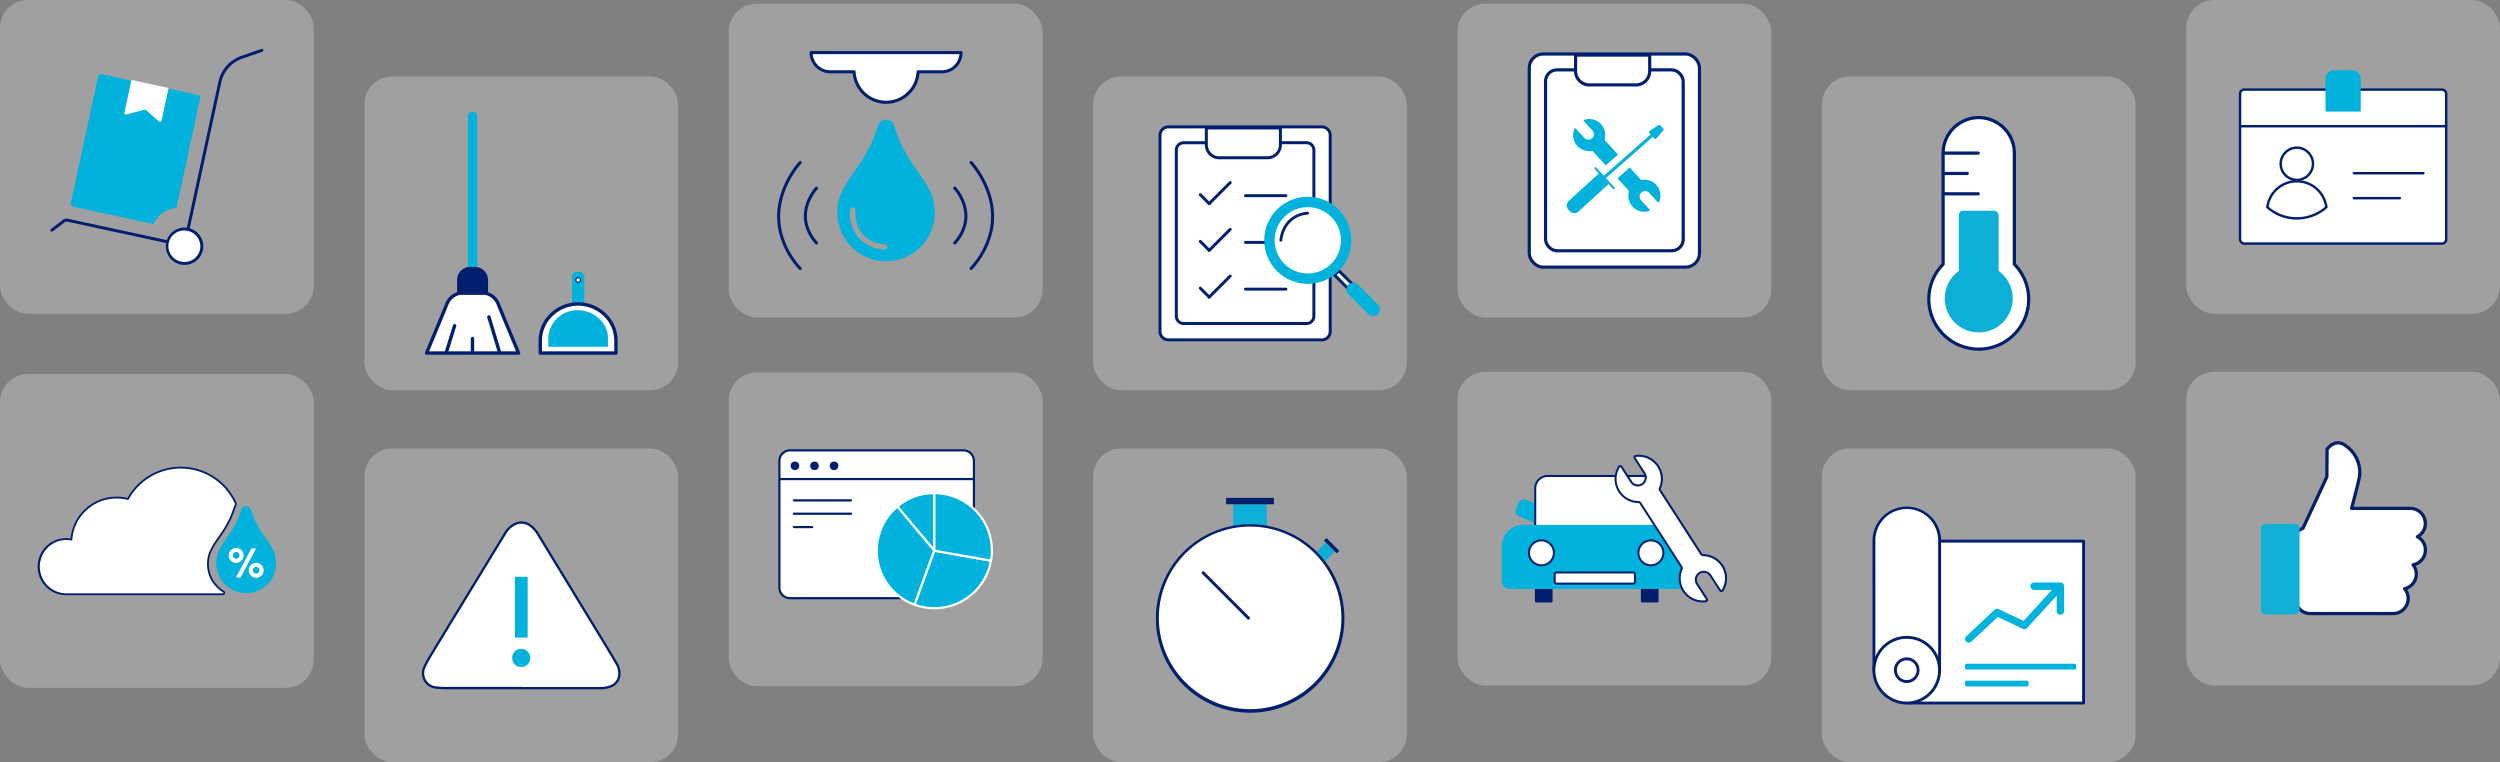 <?xml version="1.0" encoding="UTF-8"?> <svg xmlns="http://www.w3.org/2000/svg" id="Layer_1" data-name="Layer 1" viewBox="0 0 438.02 133.542"><rect x="0" y="0" width="438.02" height="133.542" fill="#808080" stroke="none"/><rect width="54.976" height="54.976" rx="4.901" style="fill:#fff;opacity:0.25"></rect><path d="M30.916,36.44l4.14-19.146a.552.552,0,0,0-.422-.655l-16.789-3.63a.551.551,0,0,0-.655.422L12.406,35.554a.551.551,0,0,0,.422.655l14.044,3.037A4.831,4.831,0,0,1,30.916,36.44Z" style="fill:#00b2dc"></path><path d="M27.9,21.3,25.559,19.28a.248.248,0,0,0-.225-.052l-3.241.832a.246.246,0,0,1-.3-.287l1.245-5.76,6.507,1.407L28.3,21.165A.247.247,0,0,1,27.9,21.3Z" style="fill:#fff"></path><ellipse cx="32.3" cy="43.138" rx="3.015" ry="3.062" transform="translate(-16.69 65.592) rotate(-77.799)" style="fill:#fff"></ellipse><path d="M32.326,46.417a3.371,3.371,0,0,1-.718-.077,3.276,3.276,0,1,1,3.477-4.971,3.233,3.233,0,0,1,.463,2.471l-.255-.055.255.055A3.233,3.233,0,0,1,34.1,45.9,3.313,3.313,0,0,1,32.326,46.417Zm-.046-6.036a2.751,2.751,0,0,0-.562,5.449,2.8,2.8,0,0,0,2.108-.371,2.715,2.715,0,0,0,1.212-1.729h0a2.716,2.716,0,0,0-.389-2.075,2.844,2.844,0,0,0-2.369-1.274Z" style="fill:#00206f"></path><path d="M29.2,42.594a.267.267,0,0,1-.056-.006L11.818,38.843a.654.654,0,0,0-.541.137L9.263,40.519a.261.261,0,1,1-.317-.414l2.014-1.54a1.188,1.188,0,0,1,.969-.232l17.322,3.745a.261.261,0,0,1-.054.516Z" style="fill:#00206f"></path><path d="M32.952,40.382a.257.257,0,0,1-.055-.006.261.261,0,0,1-.2-.31l5.591-25.853a6.183,6.183,0,0,1,4.136-4.471l3.362-1.169a.261.261,0,0,1,.172.493L42.6,10.235a5.666,5.666,0,0,0-3.8,4.088L33.207,40.176A.261.261,0,0,1,32.952,40.382Z" style="fill:#00206f"></path><rect x="191.522" y="13.401" width="54.976" height="54.976" rx="4.901" style="fill:#fff;opacity:0.25"></rect><rect x="203.247" y="22.235" width="29.808" height="37.309" rx="1.458" style="fill:#fff"></rect><path d="M231.6,59.806H204.705a1.722,1.722,0,0,1-1.72-1.72V23.692a1.722,1.722,0,0,1,1.72-1.719H231.6a1.721,1.721,0,0,1,1.72,1.719V58.086A1.722,1.722,0,0,1,231.6,59.806ZM204.705,22.5a1.2,1.2,0,0,0-1.2,1.2V58.086a1.2,1.2,0,0,0,1.2,1.2H231.6a1.2,1.2,0,0,0,1.2-1.2V23.692a1.2,1.2,0,0,0-1.2-1.2Z" style="fill:#00206f"></path><path d="M228.909,56.944H207.393a1.557,1.557,0,0,1-1.555-1.555V26.3a1.557,1.557,0,0,1,1.555-1.555h21.516a1.557,1.557,0,0,1,1.555,1.555V55.389A1.557,1.557,0,0,1,228.909,56.944ZM207.393,25.272a1.033,1.033,0,0,0-1.031,1.031V55.389a1.032,1.032,0,0,0,1.031,1.03h21.516a1.031,1.031,0,0,0,1.031-1.03V26.3a1.032,1.032,0,0,0-1.031-1.031Z" style="fill:#00206f"></path><path d="M211.36,22.419h12.976a0,0,0,0,1,0,0v2.961a2.262,2.262,0,0,1-2.262,2.262h-8.452a2.262,2.262,0,0,1-2.262-2.262V22.419A0,0,0,0,1,211.36,22.419Z" style="fill:#fff"></path><path d="M222.074,27.905h-8.452a2.527,2.527,0,0,1-2.524-2.524V22.157h13.5v3.224A2.527,2.527,0,0,1,222.074,27.905Zm-10.452-5.223v2.7a2,2,0,0,0,2,2h8.452a2,2,0,0,0,2-2v-2.7Z" style="fill:#00206f"></path><path d="M211.865,35.932a.262.262,0,0,1-.186-.447l3.673-3.673a.262.262,0,1,1,.371.37l-3.673,3.674A.26.26,0,0,1,211.865,35.932Z" style="fill:#00206f"></path><path d="M211.862,35.932a.261.261,0,0,1-.185-.077L210.119,34.3a.262.262,0,0,1,.371-.371l1.557,1.558a.263.263,0,0,1-.185.448Z" style="fill:#00206f"></path><path d="M225.294,34.544h-7.066a.262.262,0,1,1,0-.524h7.066a.262.262,0,1,1,0,.524Z" style="fill:#00206f"></path><path d="M211.865,44.121a.262.262,0,0,1-.186-.447L215.352,40a.262.262,0,1,1,.371.371l-3.673,3.673A.261.261,0,0,1,211.865,44.121Z" style="fill:#00206f"></path><path d="M211.862,44.12a.26.26,0,0,1-.185-.076l-1.558-1.558a.262.262,0,0,1,.371-.371l1.557,1.558a.262.262,0,0,1-.185.447Z" style="fill:#00206f"></path><path d="M225.294,42.732h-7.066a.262.262,0,0,1,0-.524h7.066a.262.262,0,0,1,0,.524Z" style="fill:#00206f"></path><path d="M211.865,52.31a.263.263,0,0,1-.186-.448l3.673-3.673a.262.262,0,1,1,.371.371l-3.673,3.673A.261.261,0,0,1,211.865,52.31Z" style="fill:#00206f"></path><path d="M211.862,52.309a.261.261,0,0,1-.185-.077l-1.558-1.558a.262.262,0,0,1,.371-.37l1.557,1.557a.263.263,0,0,1-.185.448Z" style="fill:#00206f"></path><path d="M225.294,50.921h-7.066a.262.262,0,0,1,0-.524h7.066a.262.262,0,1,1,0,.524Z" style="fill:#00206f"></path><rect x="235.137" y="47.195" width="1.076" height="4.179" transform="translate(34.178 181.083) rotate(-45)" style="fill:#fff"></rect><path d="M236.772,51.405a.261.261,0,0,1-.185-.077l-2.955-2.955a.261.261,0,0,1,0-.371l.761-.761a.262.262,0,0,1,.37,0l2.956,2.955a.263.263,0,0,1,0,.371l-.761.761A.265.265,0,0,1,236.772,51.405Zm-2.584-3.217,2.584,2.584.391-.39L234.578,47.8Z" style="fill:#00206f"></path><rect x="237.667" y="48.797" width="2.37" height="7.329" rx="1.185" transform="translate(32.862 184.26) rotate(-45)" style="fill:#00b2dc"></rect><circle cx="229.133" cy="42.102" r="7.629" style="fill:#00b2dc"></circle><circle cx="229.133" cy="42.102" r="5.813" style="fill:#fff"></circle><path d="M224.416,42.348H224.4a.246.246,0,0,1-.231-.261,6.093,6.093,0,0,1,.714-2.324,5.008,5.008,0,0,1,1.481-1.7,5.479,5.479,0,0,1,2.729-.962.247.247,0,0,1,.046.491,5,5,0,0,0-2.479.866,4.521,4.521,0,0,0-1.335,1.522,5.67,5.67,0,0,0-.663,2.134A.246.246,0,0,1,224.416,42.348Z" style="fill:#00206f"></path><rect x="127.681" y="0.643" width="54.976" height="54.976" rx="4.901" style="fill:#fff;opacity:0.25"></rect><path d="M142.111,9.217h0a3.364,3.364,0,0,0,3.364,3.364h4.173a5.607,5.607,0,0,0,11.2,0h4.172a3.366,3.366,0,0,0,3.365-3.365Z" style="fill:#fff"></path><path d="M155.249,18.19a5.869,5.869,0,0,1-5.85-5.341h-3.924a3.635,3.635,0,0,1-3.631-3.631.269.269,0,0,1,.267-.269h26.275a.267.267,0,0,1,.267.268,3.636,3.636,0,0,1-3.632,3.632H161.1A5.869,5.869,0,0,1,155.249,18.19ZM142.39,9.484a3.1,3.1,0,0,0,3.085,2.83h4.173a.267.267,0,0,1,.267.255,5.34,5.34,0,0,0,10.667,0,.267.267,0,0,1,.267-.255h4.172a3.1,3.1,0,0,0,3.086-2.83Z" style="fill:#00206f"></path><path d="M167.281,42.835a.264.264,0,0,1-.177-.067.268.268,0,0,1-.023-.378,7.187,7.187,0,0,0,1.787-3.451,6.169,6.169,0,0,0-.19-2.937,8.024,8.024,0,0,0-1.592-2.859.267.267,0,0,1,.389-.367,8.414,8.414,0,0,1,1.708,3.05,6.7,6.7,0,0,1,.213,3.2,7.706,7.706,0,0,1-1.915,3.722A.268.268,0,0,1,167.281,42.835Z" style="fill:#00206f"></path><path d="M170.137,47.313a.264.264,0,0,1-.177-.067.268.268,0,0,1-.023-.378,14.125,14.125,0,0,0,3.514-6.8,12.166,12.166,0,0,0-.382-5.8,15.763,15.763,0,0,0-3.127-5.605.267.267,0,1,1,.389-.367,12.822,12.822,0,0,1,1.221,1.589,16.414,16.414,0,0,1,2.022,4.207,12.7,12.7,0,0,1,.405,6.059,14.648,14.648,0,0,1-3.642,7.07A.268.268,0,0,1,170.137,47.313Z" style="fill:#00206f"></path><path d="M143.058,42.835a.268.268,0,0,1-.2-.09,7.708,7.708,0,0,1-1.916-3.722,6.693,6.693,0,0,1,.214-3.2,8.42,8.42,0,0,1,1.707-3.05.267.267,0,1,1,.389.367A8.048,8.048,0,0,0,141.661,36a6.182,6.182,0,0,0-.191,2.937,7.19,7.19,0,0,0,1.788,3.451.267.267,0,0,1-.2.445Z" style="fill:#00206f"></path><path d="M140.2,47.313a.268.268,0,0,1-.2-.09,14.64,14.64,0,0,1-3.642-7.07,12.689,12.689,0,0,1,.4-6.059,16.45,16.45,0,0,1,2.021-4.207,13.059,13.059,0,0,1,1.221-1.589.267.267,0,0,1,.389.367h0a15.753,15.753,0,0,0-3.126,5.605,12.166,12.166,0,0,0-.382,5.8,14.125,14.125,0,0,0,3.514,6.8.267.267,0,0,1-.2.445Z" style="fill:#00206f"></path><path d="M156.665,22.031a1.472,1.472,0,0,0-2.833,0c-2.268,7.649-7.117,9.728-7.117,15.119a8.534,8.534,0,1,0,17.067,0C163.782,31.731,158.944,29.715,156.665,22.031Zm-1.186,21.261a.525.525,0,0,1-.172.291.51.51,0,0,1-.368.126,6.13,6.13,0,0,1-5.972-6.942.523.523,0,0,1,.5-.458.4.4,0,0,1,.413.447c-.022.229-.486,5.6,5.229,6.049A.4.4,0,0,1,155.479,43.292Z" style="fill:#00b2dc"></path><rect x="63.841" y="13.401" width="54.976" height="54.976" rx="4.901" style="fill:#fff;opacity:0.25"></rect><rect x="81.982" y="19.621" width="1.628" height="29.704" rx="0.681" style="fill:#00b2dc"></rect><path d="M82.354,46.77h.884a2.269,2.269,0,0,1,2.269,2.269v2.594a.094.094,0,0,1-.094.094H80.18a.094.094,0,0,1-.094-.094V49.039a2.269,2.269,0,0,1,2.269-2.269Z" style="fill:#00206f"></path><path d="M87.374,53.477a3.141,3.141,0,0,0-2.33-2.108l-2.248,0-2.249,0a3.141,3.141,0,0,0-2.33,2.108c-.794,1.941-3.48,8.382-3.48,8.382H90.854S88.168,55.418,87.374,53.477Z" style="fill:#fff"></path><path d="M90.854,62.157H74.737a.3.3,0,0,1-.248-.132.3.3,0,0,1-.027-.281c.027-.064,2.695-6.462,3.479-8.38a3.417,3.417,0,0,1,2.574-2.291l.032,0,2.248,0,2.25,0,.031,0a3.417,3.417,0,0,1,2.574,2.291c.784,1.918,3.452,8.316,3.479,8.38a.3.3,0,0,1-.275.413Zm-15.669-.6H90.407c-.607-1.455-2.64-6.337-3.309-7.971a2.883,2.883,0,0,0-2.074-1.923l-2.229,0-2.228,0a2.867,2.867,0,0,0-2.074,1.923C77.825,55.224,75.791,60.106,75.185,61.561Z" style="fill:#00206f"></path><line x1="78.237" y1="61.622" x2="79.646" y2="57.107" style="fill:#fff"></line><path d="M78.237,61.92a.272.272,0,0,1-.089-.014.3.3,0,0,1-.2-.373l1.409-4.515a.3.3,0,1,1,.569.178L78.521,61.71A.3.3,0,0,1,78.237,61.92Z" style="fill:#00206f"></path><line x1="87.491" y1="61.622" x2="85.665" y2="55.57" style="fill:#fff"></line><path d="M87.491,61.92a.3.3,0,0,1-.286-.212L85.38,55.656a.3.3,0,1,1,.571-.172l1.825,6.052a.3.3,0,0,1-.2.371A.29.29,0,0,1,87.491,61.92Z" style="fill:#00206f"></path><path d="M82.784,62.144a.3.3,0,0,1-.3-.3v-2.53a.3.3,0,0,1,.6,0v2.53A.3.3,0,0,1,82.784,62.144Z" style="fill:#00206f"></path><rect x="100.209" y="47.611" width="2.164" height="7.455" rx="0.906" style="fill:#00b2dc"></rect><path d="M107.92,61.859V59.692a6.553,6.553,0,0,0-6.629-6.434h0a6.553,6.553,0,0,0-6.629,6.434v2.167Z" style="fill:#fff"></path><path d="M107.92,62.157H94.662a.3.3,0,0,1-.3-.3V59.692A6.586,6.586,0,0,1,96.4,54.934a7.043,7.043,0,0,1,9.779,0,6.589,6.589,0,0,1,2.037,4.758v2.167A.3.3,0,0,1,107.92,62.157Zm-12.96-.6h12.662V59.692a6,6,0,0,0-1.857-4.33,6.445,6.445,0,0,0-8.948,0,6,6,0,0,0-1.857,4.33Z" style="fill:#00206f"></path><path d="M106.516,60.763V59.148c0-2.637-2.568-4.794-5.285-4.794h0a5.085,5.085,0,0,0-5.165,4.794v1.615Z" style="fill:#00b2dc"></path><circle cx="101.291" cy="49.055" r="0.414" style="fill:#fff"></circle><path d="M101.291,49.57a.515.515,0,1,1,.515-.515A.516.516,0,0,1,101.291,49.57Zm0-.828a.313.313,0,1,0,.313.313A.313.313,0,0,0,101.291,48.742Z" style="fill:#00206f"></path><rect x="255.362" y="0.643" width="54.976" height="54.976" rx="4.901" style="fill:#fff;opacity:0.25"></rect><rect x="267.937" y="9.464" width="29.827" height="37.334" rx="2.42" style="fill:#fff;stroke:#00206f;stroke-miterlimit:10;stroke-width:0.557px"></rect><rect x="270.792" y="12.242" width="24.118" height="31.692" rx="2.005" style="fill:#fff;stroke:#00206f;stroke-miterlimit:10;stroke-width:0.557px"></rect><path d="M276.055,9.649h12.985a0,0,0,0,1,0,0v2.818a2.409,2.409,0,0,1-2.409,2.409h-8.167a2.409,2.409,0,0,1-2.409-2.409V9.649A0,0,0,0,1,276.055,9.649Z" style="fill:#fff;stroke:#00206f;stroke-miterlimit:10;stroke-width:0.557px"></path><path d="M283.477,27.081,281.222,24.6a.262.262,0,0,1-.057-.242,2.809,2.809,0,0,0-3.543-3.383.172.172,0,0,0-.077.279l1.471,1.615a.967.967,0,0,1-.064,1.36h0a.967.967,0,0,1-1.36-.064l-1.47-1.615a.171.171,0,0,0-.285.05,2.809,2.809,0,0,0,3.038,3.844.256.256,0,0,1,.233.079l2.241,2.462Z" style="fill:#00b2dc"></path><path d="M290.191,32.4a2.809,2.809,0,0,0-2.482-.888.327.327,0,0,1-.292-.1l-1.881-2.066-2.128,1.907,1.9,2.086a.32.32,0,0,1,.071.294,2.808,2.808,0,0,0,3.55,3.353A.171.171,0,0,0,289,36.7l-1.471-1.616a.967.967,0,0,1,.064-1.36h0a.966.966,0,0,1,1.36.064l1.471,1.615a.171.171,0,0,0,.285-.05A2.812,2.812,0,0,0,290.191,32.4Z" style="fill:#00b2dc"></path><line x1="279.537" y1="29.47" x2="282.729" y2="32.968" style="fill:none;stroke:#00b2dc;stroke-linecap:round;stroke-miterlimit:10;stroke-width:0.372px"></line><path d="M276.714,29.929h2.522a0,0,0,0,1,0,0v7.2a1.079,1.079,0,0,1-1.079,1.079h-.364a1.079,1.079,0,0,1-1.079-1.079v-7.2A0,0,0,0,1,276.714,29.929Z" transform="translate(115.743 -194.212) rotate(47.613)" style="fill:#00b2dc"></path><line x1="281.169" y1="31.005" x2="289.702" y2="23.498" style="fill:none;stroke:#00b2dc;stroke-linecap:round;stroke-miterlimit:10;stroke-width:0.557px"></line><path d="M289.871,24.285l-.9-.985a.262.262,0,0,1,.09-.381l1.522-.992a.242.242,0,0,1,.311.016l.534.586a.242.242,0,0,1-.018.317l-1.157,1.391A.26.26,0,0,1,289.871,24.285Z" style="fill:#00b2dc"></path><rect x="383.043" width="54.976" height="54.976" rx="4.901" style="fill:#fff;opacity:0.25"></rect><rect x="392.475" y="15.699" width="36.114" height="26.979" rx="0.719" style="fill:#fff;stroke:#00206f;stroke-miterlimit:10;stroke-width:0.431px"></rect><line x1="392.301" y1="22.114" x2="428.762" y2="22.114" style="fill:none;stroke:#00206f;stroke-miterlimit:10;stroke-width:0.431px"></line><path d="M408.988,12.3h3.088a1.54,1.54,0,0,1,1.54,1.54v5.71a0,0,0,0,1,0,0h-6.168a0,0,0,0,1,0,0v-5.71A1.54,1.54,0,0,1,408.988,12.3Z" style="fill:#00b2dc"></path><line x1="412.408" y1="30.35" x2="424.599" y2="30.35" style="fill:none;stroke:#00206f;stroke-linecap:round;stroke-miterlimit:10;stroke-width:0.431px"></line><line x1="412.408" y1="34.716" x2="420.464" y2="34.716" style="fill:none;stroke:#00206f;stroke-linecap:round;stroke-miterlimit:10;stroke-width:0.431px"></line><circle cx="402.425" cy="28.701" r="2.828" style="fill:none;stroke:#00206f;stroke-miterlimit:10;stroke-width:0.431px"></circle><path d="M402.425,38.262A7.782,7.782,0,0,0,407.6,36.3a5.218,5.218,0,0,0-10.347,0A7.782,7.782,0,0,0,402.425,38.262Z" style="fill:none;stroke:#00206f;stroke-miterlimit:10;stroke-width:0.431px"></path><rect x="319.203" y="13.401" width="54.976" height="54.976" rx="4.901" style="fill:#fff;opacity:0.25"></rect><path d="M352.934,46.3V26.85a6.262,6.262,0,0,0-6.243-6.243h0a6.262,6.262,0,0,0-6.243,6.243V46.3a8.748,8.748,0,1,0,12.486,0Z" style="fill:#fff"></path><path d="M346.691,61.452a9.027,9.027,0,0,1-6.524-15.268V26.85a6.524,6.524,0,0,1,13.048,0V46.184a9.027,9.027,0,0,1-6.524,15.268Zm0-40.563a5.978,5.978,0,0,0-5.961,5.961V46.413l-.081.082a8.466,8.466,0,1,0,12.084,0l-.081-.082V26.85a5.978,5.978,0,0,0-5.961-5.961Z" style="fill:#00206f"></path><path d="M343.973,36.925h5.351a.854.854,0,0,1,.854.854v9.733A3.487,3.487,0,0,1,346.691,51h0a3.487,3.487,0,0,1-3.487-3.487V37.694A.769.769,0,0,1,343.973,36.925Z" style="fill:#0dafd7"></path><circle cx="346.691" cy="52.294" r="5.957" style="fill:#0dafd7"></circle><path d="M346.582,27.106h-6.091a.282.282,0,1,1,0-.563h6.091a.282.282,0,1,1,0,.563Z" style="fill:#00206f"></path><path d="M346.582,34.235h-6.091a.282.282,0,1,1,0-.563h6.091a.282.282,0,1,1,0,.563Z" style="fill:#00206f"></path><path d="M344.664,30.671h-4.173a.282.282,0,1,1,0-.563h4.173a.282.282,0,1,1,0,.563Z" style="fill:#00206f"></path><rect y="65.538" width="54.976" height="54.976" rx="4.901" style="fill:#fff;opacity:0.25"></rect><path d="M39.04,104.121a.253.253,0,0,0,.129-.47,5.627,5.627,0,0,1-2.116-7.4,18.89,18.89,0,0,1,1.465-2.3,20.989,20.989,0,0,0,1.688-2.78q.313-.645.563-1.319c.123-.332.232-.668.356-1a3.586,3.586,0,0,0,.2-.494.686.686,0,0,0-.128-.418c-.063-.131-.128-.262-.2-.39q-.2-.386-.438-.752a10.546,10.546,0,0,0-18.149.629,7.925,7.925,0,0,0-9.9,7.1,4.839,4.839,0,1,0-.923,9.588H39.04Z" style="fill:#fff"></path><path d="M11.59,104.281a5,5,0,1,1,0-10,5.044,5.044,0,0,1,.778.062,8.084,8.084,0,0,1,9.963-7.1,10.719,10.719,0,0,1,11.194-5.315,10.675,10.675,0,0,1,6.105,3.386,10.766,10.766,0,0,1,1.065,1.4c.159.248.308.5.446.764.069.13.136.263.2.4.01.022.023.046.035.07a.661.661,0,0,1,.1.448,1.542,1.542,0,0,1-.132.352c-.027.059-.053.115-.073.167-.064.171-.125.347-.184.517s-.112.322-.171.483c-.167.451-.359.9-.57,1.333a21.368,21.368,0,0,1-1.7,2.8l-.2.291a15.749,15.749,0,0,0-1.25,1.986,5.477,5.477,0,0,0,2.054,7.19.412.412,0,0,1-.211.767H11.59Zm0-9.679a4.68,4.68,0,0,0,0,9.359H39.04a.088.088,0,0,0,.089-.067.09.09,0,0,0-.042-.105,5.785,5.785,0,0,1-2.04-2.077,5.776,5.776,0,0,1-.137-5.529,16.107,16.107,0,0,1,1.274-2.028c.068-.1.136-.193.2-.29a21.051,21.051,0,0,0,1.675-2.759c.206-.425.394-.863.557-1.3.058-.158.115-.32.169-.477.06-.172.122-.35.187-.524.024-.064.054-.128.083-.191a1.327,1.327,0,0,0,.108-.279.4.4,0,0,0-.074-.236c-.014-.026-.028-.053-.041-.081-.062-.129-.127-.258-.194-.384-.133-.252-.278-.5-.431-.741a10.441,10.441,0,0,0-3.69-3.48,10.277,10.277,0,0,0-3.266-1.161,10.39,10.39,0,0,0-10.918,5.261l-.06.11-.121-.032a7.815,7.815,0,0,0-1.958-.249,7.76,7.76,0,0,0-7.74,7.207l-.013.18-.177-.034A4.732,4.732,0,0,0,11.59,94.6Z" style="fill:#00206f"></path><path d="M44,89.344a.907.907,0,0,0-1.745,0c-1.4,4.71-4.383,5.99-4.383,9.31a5.255,5.255,0,1,0,10.51,0C48.386,95.318,45.407,94.076,44,89.344Z" style="fill:#00b2dc"></path><path d="M40.451,98.235a1.306,1.306,0,1,1,.928.383A1.263,1.263,0,0,1,40.451,98.235Zm.339-.928a.558.558,0,0,0,.173.409.568.568,0,0,0,.416.173.591.591,0,0,0,.581-.582.568.568,0,0,0-.173-.416.554.554,0,0,0-.408-.173.591.591,0,0,0-.589.589Zm.544,3.873,2.732-5.1h.818l-2.739,5.1Zm2.622-.331a1.311,1.311,0,1,1,.928.383A1.264,1.264,0,0,1,43.956,100.849Zm.346-.928a.563.563,0,0,0,.17.409.554.554,0,0,0,.412.173.589.589,0,0,0,.581-.582.569.569,0,0,0-.172-.416.562.562,0,0,0-.409-.173.554.554,0,0,0-.412.173A.571.571,0,0,0,44.3,99.921Z" style="fill:#fff"></path><rect x="63.841" y="78.565" width="54.976" height="54.976" rx="4.901" style="fill:#fff;opacity:0.25"></rect><path d="M91.341,120.557q-6.424,0-12.848,0a14.322,14.322,0,0,1-2-.092,2.505,2.505,0,0,1-2.124-3.595,15.409,15.409,0,0,1,.991-1.859q2.838-4.689,5.7-9.363,3.69-6.052,7.379-12.1a4.3,4.3,0,0,1,1.635-1.657,2.607,2.607,0,0,1,2.882.219,5.374,5.374,0,0,1,1.463,1.737q1.4,2.3,2.805,4.606,2.772,4.548,5.544,9.1,2.016,3.308,4.026,6.62c.452.746.906,1.492,1.33,2.254a3.414,3.414,0,0,1,.4,1.474,2.342,2.342,0,0,1-1.577,2.372,5.028,5.028,0,0,1-1.924.3q-4.275,0-8.551,0H91.341Z" style="fill:#fff;stroke:#00206f;stroke-miterlimit:10;stroke-width:0.413px"></path><path d="M90.194,116.405a1.524,1.524,0,0,1-.452-1.123,1.565,1.565,0,0,1,.452-1.135,1.5,1.5,0,0,1,1.123-.463,1.621,1.621,0,0,1,1.6,1.6,1.5,1.5,0,0,1-.463,1.123,1.564,1.564,0,0,1-1.135.451A1.524,1.524,0,0,1,90.194,116.405Zm.035-4.69V101.062h2.223v10.653Z" style="fill:#00b2dc"></path><rect x="127.681" y="65.247" width="54.976" height="54.976" rx="4.901" style="fill:#fff;opacity:0.25"></rect><rect x="136.555" y="78.907" width="34.082" height="25.9" rx="1.863" style="fill:#fff"></rect><path d="M168.775,105H138.418a2.059,2.059,0,0,1-2.056-2.057V80.77a2.058,2.058,0,0,1,2.056-2.056h30.357a2.058,2.058,0,0,1,2.056,2.056v22.174A2.059,2.059,0,0,1,168.775,105ZM138.418,79.1a1.671,1.671,0,0,0-1.669,1.669v22.174a1.671,1.671,0,0,0,1.669,1.67h30.357a1.671,1.671,0,0,0,1.669-1.67V80.77a1.671,1.671,0,0,0-1.669-1.669Z" style="fill:#00206f"></path><path d="M149.1,87.868H139.087a.194.194,0,0,1,0-.387H149.1a.194.194,0,0,1,0,.387Z" style="fill:#00206f"></path><path d="M149.1,90.205H139.087a.194.194,0,0,1,0-.388H149.1a.194.194,0,0,1,0,.388Z" style="fill:#00206f"></path><path d="M142.279,92.541h-3.192a.194.194,0,0,1,0-.387h3.192a.194.194,0,1,1,0,.387Z" style="fill:#00206f"></path><rect x="136.493" y="83.745" width="34.249" height="0.387" style="fill:#00206f"></rect><circle cx="139.279" cy="81.617" r="0.753" style="fill:#00206f"></circle><circle cx="142.705" cy="81.617" r="0.753" style="fill:#00206f"></circle><circle cx="146.13" cy="81.617" r="0.753" style="fill:#00206f"></circle><path d="M163.7,96.48l-6.479-7.721A9.691,9.691,0,0,1,163.7,86.4Z" style="fill:#00b2dc"></path><path d="M163.7,96.674a.191.191,0,0,1-.148-.069l-6.479-7.722a.193.193,0,0,1,.024-.273,9.886,9.886,0,0,1,6.6-2.4.193.193,0,0,1,.194.193V96.48a.193.193,0,0,1-.127.182A.2.2,0,0,1,163.7,96.674Zm-6.205-7.89,6.012,7.164V86.6A9.468,9.468,0,0,0,157.5,88.784Z" style="fill:#fff"></path><path d="M163.7,96.48l-3.447,9.472a10.08,10.08,0,0,1-6.025-12.919,9.634,9.634,0,0,1,2.993-4.274Z" style="fill:#00b2dc"></path><path d="M160.256,106.146a.193.193,0,0,1-.067-.012,10.264,10.264,0,0,1-6.14-13.167A9.889,9.889,0,0,1,157.1,88.61a.19.19,0,0,1,.141-.044.192.192,0,0,1,.131.068l6.48,7.722a.194.194,0,0,1,.033.191l-3.447,9.472a.2.2,0,0,1-.1.109A.2.2,0,0,1,160.256,106.146ZM157.2,89.033a9.592,9.592,0,0,0-1.609,1.768,10.088,10.088,0,0,0-1.765,6.18,9.878,9.878,0,0,0,6.314,8.721l3.342-9.183Z" style="fill:#fff"></path><path d="M163.7,96.48l9.927,1.751a10.08,10.08,0,0,1-11.677,8.176,9.467,9.467,0,0,1-1.7-.455Z" style="fill:#00b2dc"></path><path d="M163.717,106.756a10.312,10.312,0,0,1-1.8-.158,9.764,9.764,0,0,1-1.729-.464.192.192,0,0,1-.116-.248l3.447-9.472a.193.193,0,0,1,.216-.124l9.927,1.75a.194.194,0,0,1,.157.224,10.27,10.27,0,0,1-10.1,8.492Zm-3.212-.921a9.33,9.33,0,0,0,1.482.381A9.878,9.878,0,0,0,173.4,98.388L163.83,96.7Z" style="fill:#fff"></path><path d="M163.7,96.48V86.4a10.08,10.08,0,0,1,10.08,10.08,9.611,9.611,0,0,1-.153,1.751Z" style="fill:#00b2dc"></path><path d="M173.63,98.424l-.034,0-9.926-1.75a.193.193,0,0,1-.16-.191V86.4a.192.192,0,0,1,.193-.193A10.266,10.266,0,0,1,173.977,96.48a9.787,9.787,0,0,1-.156,1.784.193.193,0,0,1-.08.125A.2.2,0,0,1,173.63,98.424ZM163.9,96.318l9.574,1.688a9.253,9.253,0,0,0,.118-1.526A9.877,9.877,0,0,0,163.9,86.6Z" style="fill:#fff"></path><rect x="191.522" y="78.565" width="54.976" height="54.976" rx="4.901" style="fill:#fff;opacity:0.25"></rect><rect x="216.061" y="88.345" width="5.898" height="5.898" style="fill:#0dafd7"></rect><rect x="214.817" y="87.229" width="8.386" height="1.12" style="fill:#00206f"></rect><rect x="230.765" y="95.34" width="2.24" height="3.381" transform="translate(136.318 -135.461) rotate(44.948)" style="fill:#0dafd7"></rect><rect x="231.712" y="95.288" width="3.185" height="0.642" transform="translate(135.728 -136.879) rotate(44.948)" style="fill:#00206f"></rect><circle cx="219.01" cy="108.309" r="16.307" style="fill:#fff"></circle><path d="M219.01,124.879a16.519,16.519,0,1,1,6.45-1.3A16.469,16.469,0,0,1,219.01,124.879Zm0-32.615a15.993,15.993,0,1,0,6.245,1.261A15.936,15.936,0,0,0,219.01,92.264Z" style="fill:#00206f"></path><path d="M218.741,108.562a.265.265,0,0,1-.186-.077l-7.936-7.937a.262.262,0,0,1,.371-.371l7.936,7.937a.263.263,0,0,1-.185.448Z" style="fill:#00206f"></path><rect x="255.362" y="65.131" width="54.976" height="54.976" rx="4.901" style="fill:#fff;opacity:0.25"></rect><rect x="287.491" y="101.92" width="3.099" height="3.642" rx="0.227" style="fill:#00206f"></rect><circle cx="288.849" cy="97.574" r="2.185" style="fill:#fff"></circle><path d="M288.849,99.95a2.376,2.376,0,1,1,2.376-2.376A2.378,2.378,0,0,1,288.849,99.95Zm0-4.37a1.994,1.994,0,1,0,1.994,1.994A2,2,0,0,0,288.849,95.58Z" style="fill:#00206f"></path><path d="M292.375,95.214h-4.7a.191.191,0,0,1,0-.381h4.7a.191.191,0,1,1,0,.381Z" style="fill:#00206f"></path><path d="M292.375,100.758h-4.7a.191.191,0,0,1,0-.382h4.7a.191.191,0,0,1,0,.382Z" style="fill:#00206f"></path><rect x="268.923" y="101.92" width="3.099" height="3.642" rx="0.227" style="fill:#00206f"></rect><rect x="266.597" y="87.085" width="3.125" height="5.036" rx="1.004" transform="translate(457.216 -120.625) rotate(113.488)" style="fill:#00b2dc"></rect><path d="M271.15,83.394h16.565a2.167,2.167,0,0,1,2.167,2.167v7.06a0,0,0,0,1,0,0h-20.9a0,0,0,0,1,0,0v-7.06A2.167,2.167,0,0,1,271.15,83.394Z" style="fill:#fff"></path><path d="M289.882,92.8h-20.9a.179.179,0,0,1-.179-.179v-7.06a2.349,2.349,0,0,1,2.346-2.346h16.565a2.349,2.349,0,0,1,2.346,2.346v7.06A.179.179,0,0,1,289.882,92.8Zm-20.721-.357H289.7V85.562a1.991,1.991,0,0,0-1.989-1.989H271.15a1.992,1.992,0,0,0-1.989,1.989Z" style="fill:#00206f"></path><path d="M266.887,91.965h25.158a3.78,3.78,0,0,1,3.78,3.78v6.064a1.374,1.374,0,0,1-1.374,1.374h-29.97a1.374,1.374,0,0,1-1.374-1.374V95.745a3.78,3.78,0,0,1,3.78-3.78Z" style="fill:#00b2dc"></path><circle cx="270.075" cy="96.862" r="2.185" style="fill:#fff"></circle><path d="M270.075,99.225a2.364,2.364,0,1,1,2.363-2.363A2.366,2.366,0,0,1,270.075,99.225Zm0-4.37a2.007,2.007,0,1,0,2.006,2.007A2.009,2.009,0,0,0,270.075,94.855Z" style="fill:#00206f"></path><circle cx="289.251" cy="96.862" r="2.185" style="fill:#fff"></circle><path d="M289.251,99.225a2.364,2.364,0,1,1,2.363-2.363A2.366,2.366,0,0,1,289.251,99.225Zm0-4.37a2.007,2.007,0,1,0,2.006,2.007A2.009,2.009,0,0,0,289.251,94.855Z" style="fill:#00206f"></path><rect x="272.397" y="100.302" width="14.072" height="1.957" rx="0.322" style="fill:#fff"></rect><path d="M286.147,102.437H272.718a.5.5,0,0,1-.5-.5v-1.314a.5.5,0,0,1,.5-.5h13.429a.5.5,0,0,1,.5.5v1.314A.5.5,0,0,1,286.147,102.437Zm-13.429-1.957a.143.143,0,0,0-.143.143v1.314a.143.143,0,0,0,.143.143h13.429a.143.143,0,0,0,.143-.143v-1.314a.143.143,0,0,0-.143-.143Z" style="fill:#00206f"></path><path d="M298.055,97.053l-7.2-11.151a.376.376,0,0,1-.024-.359,4.054,4.054,0,0,0-4.239-5.655.248.248,0,0,0-.176.379l1.71,2.648a1.392,1.392,0,0,1-.414,1.919h0a1.392,1.392,0,0,1-1.92-.413l-1.709-2.648a.247.247,0,0,0-.417.005,4.053,4.053,0,0,0,3.411,6.19.371.371,0,0,1,.313.168l7.2,11.158a.464.464,0,0,1,.031.434,4.052,4.052,0,0,0,4.255,5.615.248.248,0,0,0,.176-.379l-1.709-2.647a1.392,1.392,0,0,1,.413-1.92h0a1.393,1.393,0,0,1,1.92.414l1.709,2.647a.248.248,0,0,0,.418,0,4.053,4.053,0,0,0-3.361-6.189A.469.469,0,0,1,298.055,97.053Z" style="fill:#fff"></path><path d="M298.354,105.556a4.231,4.231,0,0,1-3.894-5.9.287.287,0,0,0-.016-.268l-7.2-11.158a.194.194,0,0,0-.165-.085,4.232,4.232,0,0,1-3.561-6.463.426.426,0,0,1,.719-.007l1.709,2.647a1.21,1.21,0,0,0,2.034-1.313l-1.71-2.647a.427.427,0,0,1,.3-.653,4.266,4.266,0,0,1,2.3.342,4.23,4.23,0,0,1,2.125,5.562.2.2,0,0,0,.011.19l7.2,11.151a.3.3,0,0,0,.245.13,4.232,4.232,0,0,1,3.509,6.461.426.426,0,0,1-.72.008l-1.709-2.648a1.214,1.214,0,0,0-1.673-.36h0a1.211,1.211,0,0,0-.359,1.672l1.709,2.648a.426.426,0,0,1-.3.652A4.218,4.218,0,0,1,298.354,105.556ZM283.876,81.84h0a.067.067,0,0,0-.058.032,3.908,3.908,0,0,0-.582,2.048,3.876,3.876,0,0,0,3.844,3.87.551.551,0,0,1,.461.249l7.2,11.158a.642.642,0,0,1,.045.6,3.876,3.876,0,0,0,4.068,5.368.069.069,0,0,0,.049-.1l-1.709-2.647a1.569,1.569,0,0,1,.466-2.167h0a1.571,1.571,0,0,1,2.166.468l1.709,2.647a.069.069,0,0,0,.116,0,3.9,3.9,0,0,0,.582-2.049,3.872,3.872,0,0,0-3.8-3.868.653.653,0,0,1-.537-.293L290.705,86a.556.556,0,0,1-.038-.527,3.874,3.874,0,0,0-4.052-5.405.068.068,0,0,0-.049.1l1.71,2.648a1.567,1.567,0,0,1-2.634,1.7l-1.709-2.648A.066.066,0,0,0,283.876,81.84Z" style="fill:#00206f"></path><rect x="383.043" y="65.131" width="54.976" height="54.976" rx="4.901" style="fill:#fff;opacity:0.25"></rect><g id="Layer_2" data-name="Layer 2"><path d="M424.941,91.712h0a2.65,2.65,0,0,0-2.643-2.643H412.014s1.094-3.992,1.406-5.662a5.692,5.692,0,0,0-2.381-5.272c-1.909-1.522-3.32.585-3.32.585l-.038,4.842-4.178,8.98-1.336.694s-.019,10.162-.019,11.614a2.652,2.652,0,0,0,2.643,2.652h14.5a2.64,2.64,0,0,0,2.014-4.349,2.65,2.65,0,0,0,2.055-2.572h0a2.626,2.626,0,0,0-.563-1.621,2.639,2.639,0,0,0,.755-4.922A2.645,2.645,0,0,0,424.941,91.712Z" style="fill:#fff;stroke:#051f6b;stroke-linecap:round;stroke-linejoin:round;stroke-width:0.578px"></path><rect x="396.113" y="91.769" width="6.788" height="15.886" rx="0.76" style="fill:#12afd7"></rect></g><rect x="319.203" y="78.565" width="54.976" height="54.976" rx="4.901" style="fill:#fff;opacity:0.25"></rect><rect x="334.541" y="94.81" width="30.519" height="28.366" style="fill:#fff"></rect><path d="M365.06,123.43H334.541a.254.254,0,0,1-.254-.254V94.81a.255.255,0,0,1,.254-.255H365.06a.254.254,0,0,1,.254.255v28.366A.254.254,0,0,1,365.06,123.43Zm-30.265-.508h30.011V95.064H334.8Z" style="fill:#00206f"></path><path d="M339.838,94.685a5.754,5.754,0,0,0-11.508,0c0,.017,0,.033,0,.049h0v22.724h11.5V94.9C339.836,94.831,339.838,94.759,339.838,94.685Z" style="fill:#fff"></path><path d="M339.833,117.712h-11.5a.254.254,0,0,1-.254-.254V94.685a6.009,6.009,0,0,1,12.017,0c0,.077,0,.152-.006.224v22.549A.254.254,0,0,1,339.833,117.712Zm-11.248-.508h10.994V94.89c0-.071,0-.138,0-.2a5.5,5.5,0,1,0-11,0v.047a.262.262,0,0,1,0,.028Z" style="fill:#00206f"></path><circle cx="334.076" cy="117.422" r="5.754" style="fill:#fff"></circle><path d="M334.076,123.43a6.006,6.006,0,1,1,4.249-1.759A5.973,5.973,0,0,1,334.076,123.43Zm0-11.508a5.5,5.5,0,1,0,3.889,1.611A5.464,5.464,0,0,0,334.076,111.922Z" style="fill:#00206f"></path><circle cx="334.076" cy="117.422" r="1.987" style="fill:#fff"></circle><path d="M334.076,119.663a2.241,2.241,0,1,1,2.241-2.241A2.243,2.243,0,0,1,334.076,119.663Zm0-3.973a1.732,1.732,0,1,0,1.732,1.732A1.734,1.734,0,0,0,334.076,115.69Z" style="fill:#00206f"></path><path d="M363.559,117.313H344.5c-.133,0-.241-.228-.241-.509s.108-.509.241-.509h19.059c.133,0,.241.228.241.509S363.692,117.313,363.559,117.313Z" style="fill:#00b2dc"></path><path d="M355.2,120.279H344.5c-.133,0-.241-.228-.241-.51s.108-.509.241-.509h10.7c.133,0,.241.228.241.509S355.332,120.279,355.2,120.279Z" style="fill:#00b2dc"></path><path d="M361.631,102.619l0-.016a.594.594,0,0,0-.014-.071l0-.016a.615.615,0,0,0-.029-.082h0l0-.005c-.011-.024-.024-.048-.037-.071l-.009-.014a.763.763,0,0,0-.049-.067l-.01-.01c-.016-.018-.032-.035-.049-.051l-.015-.012a.534.534,0,0,0-.065-.05l-.009-.006c-.021-.013-.043-.025-.065-.036l-.015-.007a.548.548,0,0,0-.08-.03l0,0c-.025-.007-.051-.012-.077-.017l-.02,0a.791.791,0,0,0-.085-.006h-4.641a.648.648,0,0,0,0,1.295h3.169l-5,5.453-4.337-2.072a.646.646,0,0,0-.721.111l-4.977,4.646a.647.647,0,1,0,.883.947l4.655-4.345,4.371,2.088a.648.648,0,0,0,.756-.147l5.192-5.664v2.69a.648.648,0,1,0,1.3,0v-4.355A.612.612,0,0,0,361.631,102.619Z" style="fill:#00b2dc"></path></svg> 
